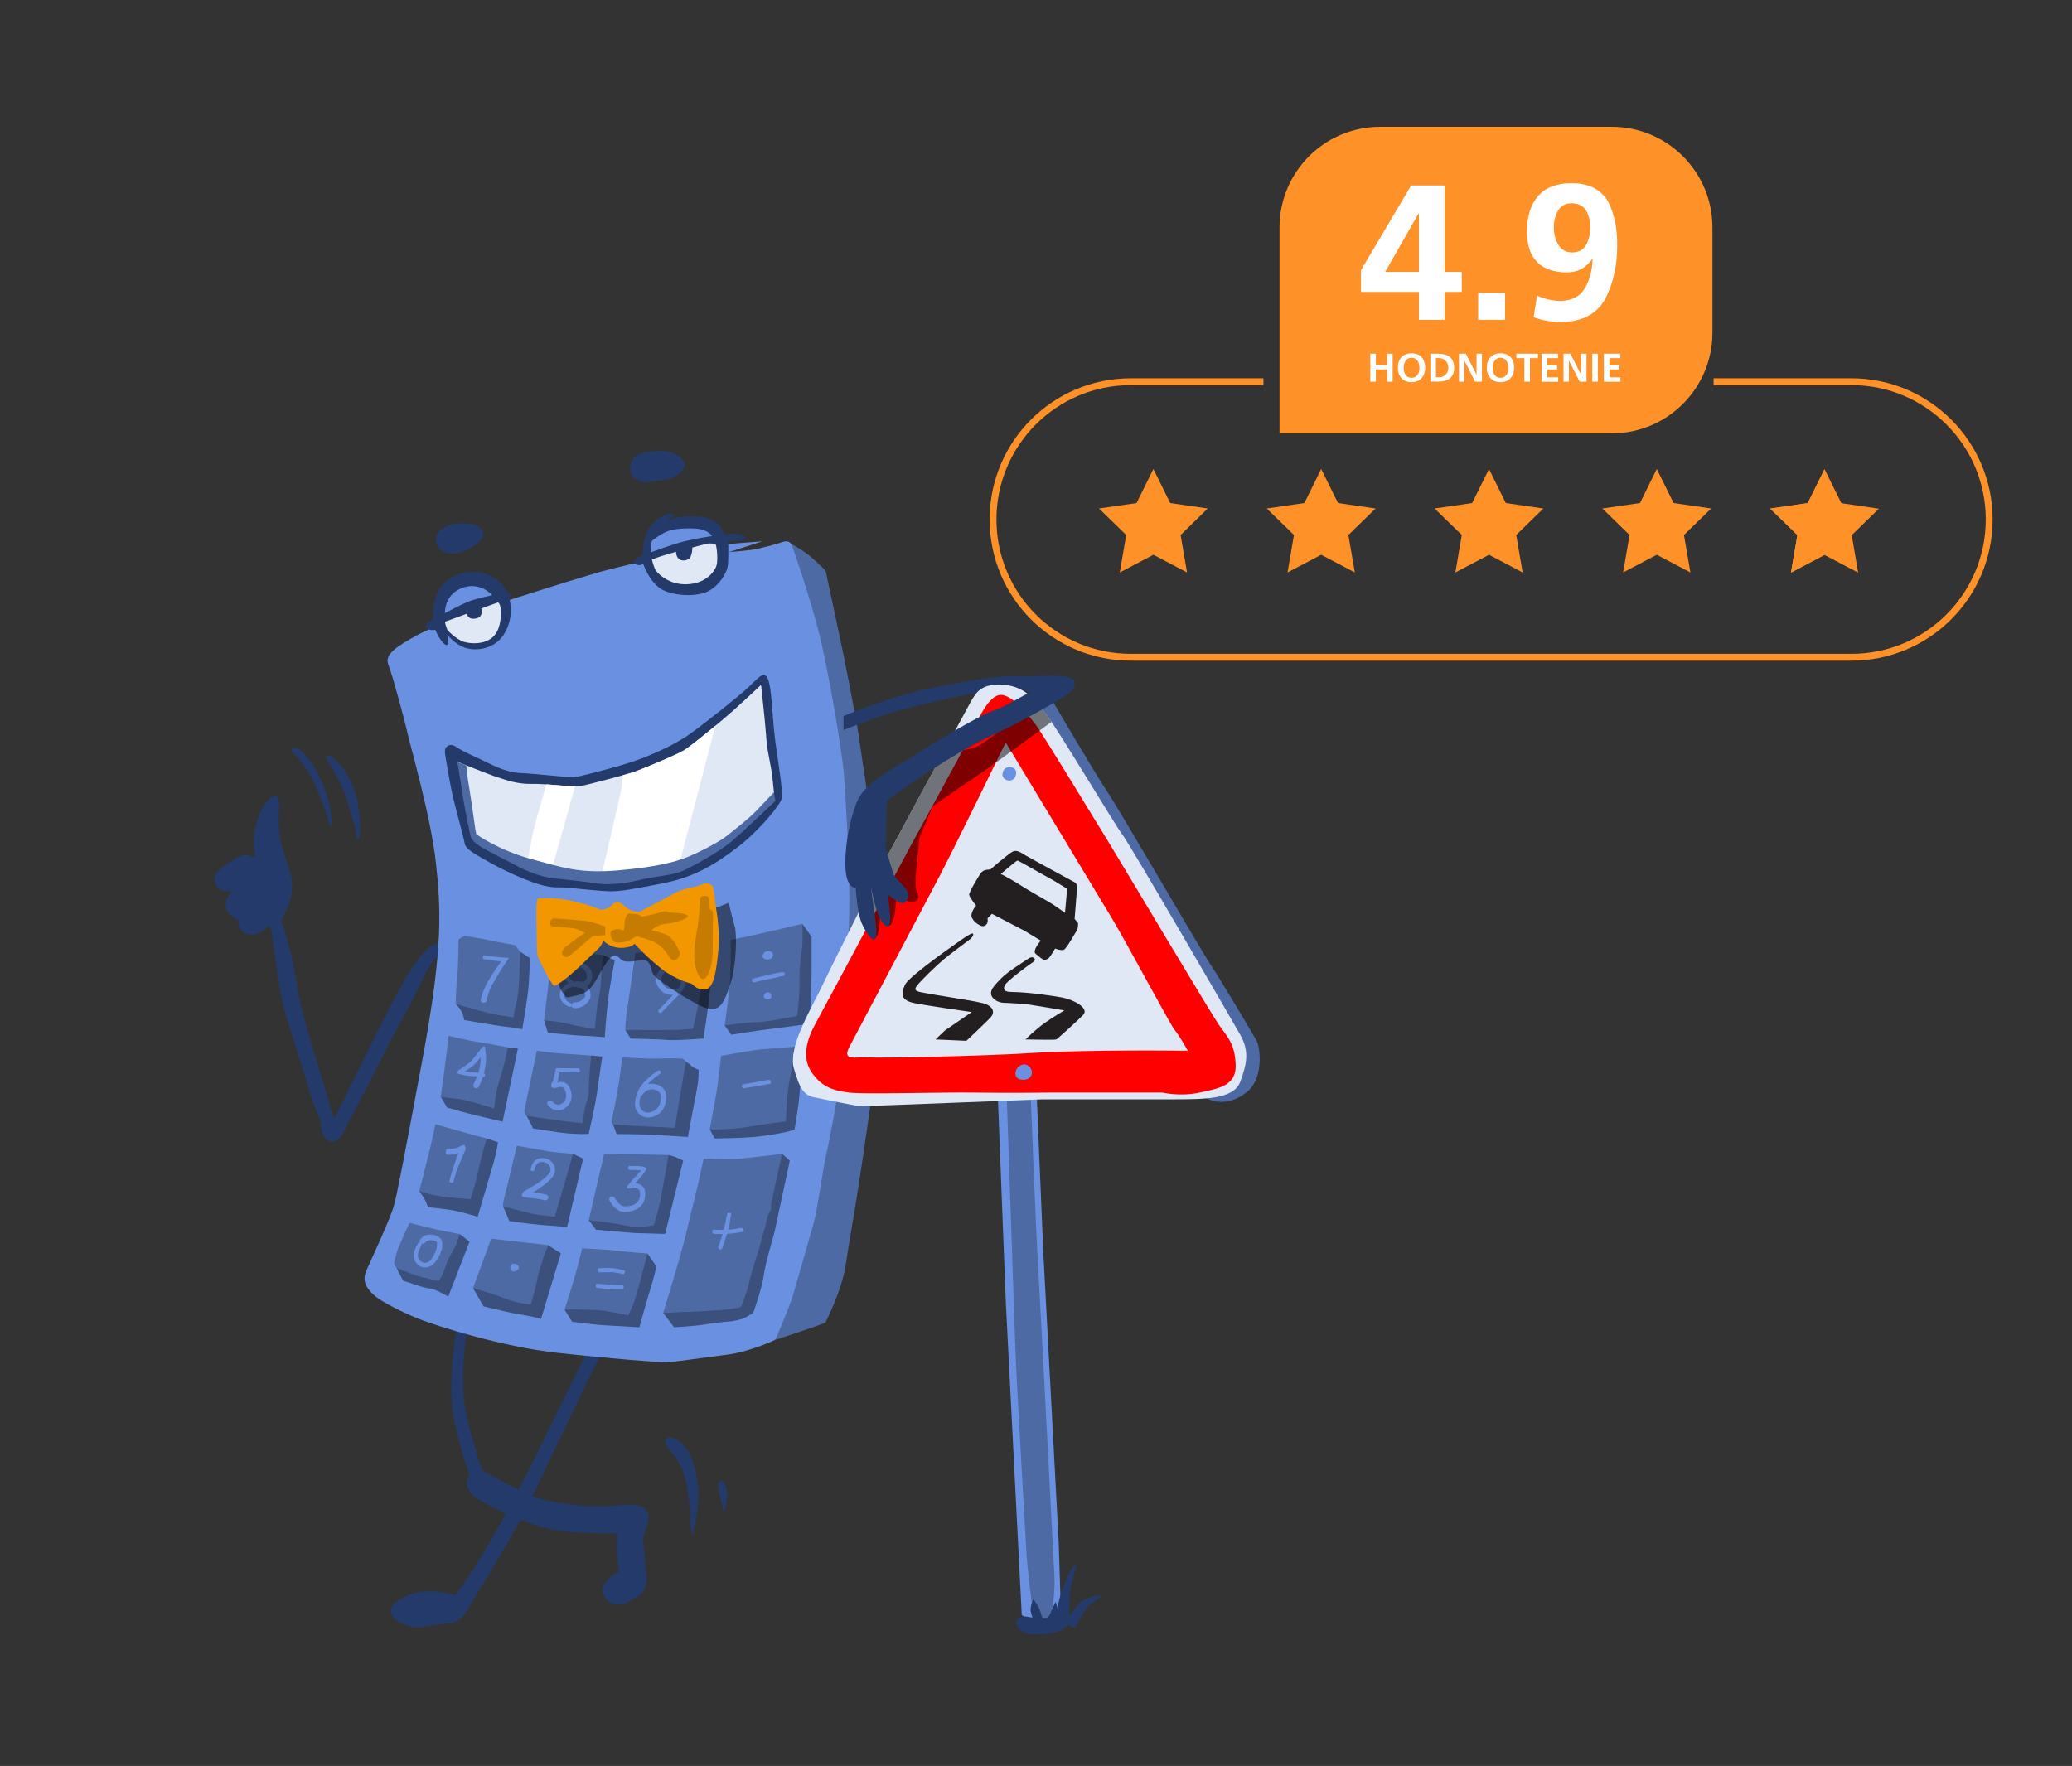 <?xml version="1.0" encoding="UTF-8"?><svg id="Layer_1" xmlns="http://www.w3.org/2000/svg" viewBox="0 0 300 255.71"><rect x="0" y="0" width="300" height="255.71" fill="#333333" stroke="none"/><defs><style>.cls-1{fill:#233a6a;}.cls-1,.cls-2,.cls-3,.cls-4,.cls-5,.cls-6,.cls-7,.cls-8,.cls-9,.cls-10,.cls-11,.cls-12,.cls-13{stroke-width:0px;}.cls-2{fill:#e0e7f5;}.cls-3{fill:#3b507d;}.cls-4{fill:#f29700;}.cls-14{fill:none;stroke:#fe9127;stroke-miterlimit:10;stroke-width:.99px;}.cls-5{opacity:.2;}.cls-5,.cls-10{fill:#231f20;}.cls-6{fill:red;}.cls-7{isolation:isolate;opacity:.5;}.cls-8{fill:#4e6aa5;}.cls-9{fill:#fff;}.cls-11{fill:#6a91e1;}.cls-12{fill:#fe9127;}.cls-13{fill:#c67c00;}</style></defs><path class="cls-1" d="m85.17,195.35s-6.41,13.07-8.34,16.98c-1.93,3.91-6.64,12.46-8.35,15-1.71,2.54-2.58,3.66-2.58,3.66,0,0-3.61-1.27-6.76,0-3.15,1.27-2.64,2.54-2.19,3.2s2.34,1.68,4.12,1.42,3.25-.56,3.86-.56,1.63,0,2.8-2.03,7.37-11.95,9.2-15.96c1.83-4.02,9.46-19.88,10.27-21.3.81-1.42-2.03-.41-2.03-.41Z"/><path class="cls-1" d="m66.16,191.85s-1.37,7.98-.56,12.81c.81,4.83,2.39,8.85,2.39,8.85,0,0-1.32,1.83.97,3.41,2.29,1.58,7.7,3.79,10.12,4.37,3.97.97,10.27.71,10.27.71,0,0-.1,2.19,0,3.3s.25,2.29.25,2.29c0,0-3.06,1.42-2.24,3.25.82,1.83,2.09,1.55,3.06,1.37.56-.1,1.52-.92,2.03-1.07s1.32-1.63,1.22-2.49-.51-5.03-.56-5.8,1.34-2.9.57-3.97-1.38-1.12-5.24-.81c-3.86.31-8.74-.56-10.68-1.17s-7.93-3.97-7.93-3.97c0,0-2.24-6.46-2.64-10.27s.15-7.93.41-10.47-1.42-.36-1.42-.36Z"/><path class="cls-1" d="m100.24,222.13c.2,0,1.08-4.5.89-6.29-.25-2.44-.69-4.75-1.98-6.41-1.06-1.35-2.29-1.47-2.64-1.12s-.2.95.71,1.98c1.32,1.5,1.96,3.18,2.27,5.21s.44,2.96.47,4.08c.03.82-.02,2.55.28,2.55Z"/><path class="cls-1" d="m104.29,214.43c.46-.1.78.53.97,1.46.19.93-.27,2.64-.37,2.86s-.27-.42-.47-1.3c-.2-.88-.37-1.68-.39-1.93s-.11-1.01.27-1.09Z"/><path class="cls-1" d="m64.08,136.64c-1.02-.2-2.64-.03-6.25,6.6-3.61,6.62-9.1,18.21-9.3,18.47s-.31.1-.92-2.19-3.97-12.44-4.58-16.62c-.61-4.18-1.73-8.09-2.08-8.95s-.31-.51-.31-.51c0,0,1.53-2.74,1.66-4.52.17-2.31-1.26-5.14-1.66-7.13-.4-1.98-.29-3.74-.22-4.9.07-1.15-.17-2.48-1.56-1.09s-2.1,4.34-2.14,5.83c-.03,1.49.51,2.61-.14,2.41s-1.15-.41-2,0-3.22,1.97-3.42,2.68.03,1.49.41,1.87c.64.64,1.97.41,1.97.41,0,0-1.29,1.53-.75,2.68.54,1.15,1.76,1.56,1.76,1.56,0,0-.24,1.7,1.29,2.03,1.53.34,2.58-.75,2.98-1.02.41-.27.34-.07.51.78s.95,7.39,1.56,10.07,3.12,10.05,3.73,12.29c.61,2.24,1.49,4.21,1.73,4.72s-.04,2.54,1.23,3.08,1.78-.68,2.16-1.22.51-1.25,1.12-2.24,4.27-8.2,5.19-10.09c.92-1.9,2.43-4.33,4.4-8.23.85-1.67,2.17-5.16,3.37-4.96s.25-1.81.25-1.81Z"/><path class="cls-1" d="m47.45,110.25c.54.89,2.24,3.53,2.87,5.92.64,2.39,1.02,3.03,1.17,4.32s.48,1.73.61.15c.13-1.58-.1-5.13-1.25-7.4-1.14-2.26-1.86-2.82-2.64-3.53s-1.26-.29-.76.53Z"/><path class="cls-1" d="m43.05,108.37c.58.21,2.21,1.7,3.56,4.88,1.35,3.18,1.32,4.75,1.4,5.59s-.25,1.07-.53-.15c-.28-1.22-1.55-4.68-2.62-6.51s-2.08-2.87-2.47-3.2-.18-.92.66-.61Z"/><path class="cls-8" d="m152.18,101.15s6.66,11.34,8.13,13.47c1.47,2.14,13.73,23.23,14.9,24.96,1.17,1.73,6.61,10.79,6.86,11.39.25.6,1.08,5.11-1.62,7.23-2.7,2.12-5.4,1.3-6.11.49s.76-6.66.76-6.66l-27.48-48.6,4.55-2.29Z"/><path class="cls-11" d="m150.02,156.67l1.03,24.52,2.24,42.23.34,10.71s-.95,1.63-2.03,1.53-3.66-1.8-3.66-1.8l-2.3-45.08-1.22-31.39,5.62-.72Z"/><path class="cls-8" d="m145.77,159.06s1.09,31.82,1.25,36.5,1.51,27.45,1.58,29.08c.07,1.63.83,8.51,1.15,9.49.32.98,2.1,1.29,2.37,0,.27-1.29.8-3.91.46-7.5,0,0-1.82-35.48-2.22-42.26-.41-6.78-1.13-25.85-1.13-25.85l-3.46.53Z"/><path class="cls-1" d="m149.48,234.24s-2.67-.79-2.24,1.02c.43,1.81,3.56,1.45,5.26,1.14s2.16-1.14,2.16-1.14c0,0,.79.62,1.02.4s1.3-2.69,2.14-3.3,1.83-1.35,1.83-1.35c0,0-1.98.1-2.9.76s-1.75,2.06-1.75,2.06h-.18s-.05-3.46.36-4.7.71-2.67.71-2.67c0,0-.71.43-1.14,1.32-.43.89-1.58,4.04-1.53,4.7s.03.79.03.79l-.41-1.32s-.51,1.04-.79,1.75c-.28.71-.92.74-1.09.56s-.33-1.17-.69-1.73-.66-.98-.66-.98c0,0-.52,1.18-.37,1.79.15.61.25.89.25.89Z"/><path class="cls-8" d="m119.52,191.49s2.37-4.62,2.92-8.27c.54-3.66,1.29-7.67,1.97-12.17.68-4.5,2.24-14.57,2.24-17.33s.41-15.52.34-19.95c-.07-4.43-.41-9.24-.54-11.82-.14-2.58-1.83-13.35-2.17-15.72-.34-2.37-2.17-11.59-2.64-13.76-.47-2.17-2.1-9.83-2.1-9.83,0,0-1.69-1.7-2.64-2.41s-2.92-1.83-2.92-1.83l-1.69,115.61s5.02-1.62,7.25-2.51Z"/><path class="cls-11" d="m54.38,187.73c1.02.84,3.9,2.31,6.32,3.27,2.42.97,11.96,4.02,20.07,4.9,8.11.88,14.5,1.36,15.61,1.36s5.4-.68,8.81-1.09,7.07-2.17,7.07-2.17c0,0,2.02-4.61,2.67-6.85s2.35-8.15,2.89-10.08c.54-1.92,1.36-8.06,1.83-10.01.47-1.95,1.56-7.99,1.76-9.51.2-1.52.88-6.54,1.08-9.93.2-3.39.35-11.18.46-15.32.15-5.56-.46-16-.73-19.79-.27-3.8-2.37-15.86-3.66-20.94-1.29-5.08-3.81-12.49-3.97-12.74s-.51-.61-1.22-.36-3.41,1.02-4.68,1.17-3.15.31-3.15.31l4.83-1.56s-5.34.39-6.15.54-13.37,2.69-18,4.07c-4.63,1.37-12.4,3.86-12.4,3.86,0,0-9.96,3.25-13.17,4.98-3.2,1.73-5.03,2.9-4.42,4.42s2.49,8.54,2.8,10.01,3.36,12.05,4.07,18.56c.71,6.51,1.12,12.15-1.88,28.27-3,16.12-3.68,19.52-4.15,21.35-.47,1.83-3.17,7.6-3.68,8.76-.51,1.16-1.44,2.53.98,4.51Z"/><path class="cls-3" d="m78.33,191l2.88-9.52-1.88-1.19-10.84,6.24,1.53,2.64s3.13.76,4.19.97,3.24.51,4.13.86Z"/><path class="cls-3" d="m92.58,192.2s1.14-4.17,1.61-5.63.85-3.17.85-3.17l-1.29-1.9-12,8.17,1.09,1.73s3.53.46,4.83.51,4.13.25,4.91.29Z"/><path class="cls-3" d="m96.31,178.66l2.61-10.62s-.58-.27-1.05-.47-1.07-.32-1.07-.32l-11.56,9.44s.39.53.63.81.39.56.39.56c0,0,4.29.41,5.82.49l4.23.12Z"/><path class="cls-3" d="m82.11,177.67l2.32-9.89-1.46-.71-10.12,7.63.9,2.12s3.15.44,4.71.56,3.64.29,3.64.29Z"/><path class="cls-3" d="m69.16,176.19s1.97-6.61,2.34-7.96c.37-1.35.61-2.82.61-2.82l-1.64-.56-9.76,7.66s.58.76.78,1.15.49,1.15.49,1.15c0,0,2.82.27,3.97.53s1.72.41,2.06.51,1.16.34,1.16.34Z"/><path class="cls-3" d="m72.77,162.41l2.22-10.61-1.54-.16-9.63,7.2.92,1.54s2.98.85,4.03,1.09,4,.95,4,.95Z"/><path class="cls-3" d="m85.24,164.19s.98-4.29,1.25-6.3c.27-2.02.71-4.9.71-4.9l-1.59-.15-9.37,8.73s.46.81.66,1.24.24.58.24.58c0,0,2.42.39,3.81.59s3.32.27,4.29.22Z"/><path class="cls-3" d="m99.59,164.63s1.14-5.97,1.37-7.24c.24-1.28.19-2.5.19-2.5,0,0-.64-.17-1.08-.58s-.76-.59-.76-.59l-10.56,9.08s.24.68.36.95.15.46.15.46c0,0,3.37.02,4.93.1s5.41.32,5.41.32Z"/><path class="cls-3" d="m115.04,163.56s.56-3.18.69-4.8c.13-1.63.31-3.61.46-4.32s.45-1.53.45-1.53l-1.69-1.34-12.18,11.96.69,1.32s3.74-.03,5.77-.22c2.03-.19,5.11-.72,5.82-1.08Z"/><path class="cls-3" d="m117.23,148.25s.28-5.57.28-7.45v-5.16l-1.35-1.88-11.24,14.72.97,1.35s4.04-.64,5.33-.79,6.01-.79,6.01-.79Z"/><path class="cls-3" d="m101.85,150.39s.79-4.96.92-6.74c.13-1.78.48-6.18.48-6.18l-1.02-.84-11.69,12.51.76,1.25s4.4.1,5.44.2,4.7-.18,5.11-.2Z"/><path class="cls-3" d="m87.56,150.21s.25-3.56.51-5.62c.25-2.06.94-5.52.94-5.52l-1.65-.76-8.59,9.43.56,1.8s4.04.42,5.11.44,3.13.22,3.13.22Z"/><path class="cls-3" d="m75.62,149.02s.84-4.8.94-6.58.2-3.69.2-3.69l-1.45-.94-9.33,7.52s.58.61.89,1.25c.31.64.33,1.12.33,1.12,0,0,4.83.86,6.02.97s2.39.36,2.39.36Z"/><path class="cls-3" d="m64.91,187.73s1.8-4.68,2.16-5.59.92-2.34.92-2.34l-1.4-1.09-9.17,4.87s.5,1.08.7,1.43.31.48.31.48c0,0,.86.23,1.25.38s1.83.64,2.47.69,1.35.46,1.58.56,1.19.61,1.19.61Z"/><path class="cls-3" d="m109.05,190.12s1.24-3.38,1.54-5.47,1.35-5.34,1.6-6.46,1.27-6.05,1.55-7.24.61-2.9.61-2.9l-1.12-.98-17.2,23.05,1.57,2.08s3.03-.18,4.45-.41,3.15-.43,3.56-.43,1.78-.31,2.21-.53,1.23-.71,1.23-.71Z"/><path class="cls-1" d="m122.13,103.69s5.95-2.54,11.13-3.71c5.19-1.17,11.08-2.19,14.29-2.08,3.2.1,7.78-.51,8.03.86s-1.07,1.73-2.59,2.01-4.73-.79-4.73-.79c0,0-5.19,0-7.78.51s-7.98,1.67-11.48,2.74c-3.16.97-6.87,2.49-6.87,2.49v-2.03h0Z"/><path class="cls-1" d="m69.46,109.9c1.43.65,3.56,1.93,5.85,2.03s6.91.66,7.75.61,4.64-1.09,7.04-1.78c3.71-1.07,7.49-2.9,9.49-4.27,2-1.37,7.54-5.8,8.76-6.97s2-2.04,2.44-1.74.66,1.13.86,2.96.31,4.37.61,6.66,1.12,7.16.97,8.1-3.28,4.76-6.34,7.1c-3.06,2.34-6.06,4.34-10.89,5.3s-6.24,1.16-7.62,1.16-5.75-.51-6.97-.56-2.03.2-5.64-1.27c-3.61-1.47-6.35-3.2-6.96-3.56s-1.47-.97-1.53-1.53-1.07-4.17-1.58-6.25-1.12-5.8-1.27-6.81.71-1.53,1.55-.97,1.47.86,3.48,1.78Z"/><path class="cls-2" d="m66.21,110.3s4.52,1.83,5.8,2.24,2.85,1.02,5.03.97,5.85.51,7.02.31,6.41-1.63,7.42-1.93,6.51-2.59,7.57-3.25,5.59-4.37,7.17-5.8c1.58-1.42,3.97-3.66,3.97-3.66,0,0,.56,4.98.71,7.02.15,2.03.1,1.53.51,3.81.32,1.78.31,1.32.67,4.93,0,0-5.5,7.66-16.93,11.13-8.4,2.55-18.61-1.17-20.79-1.88s-5.69-3-5.69-3l-1.37-8.13-1.07-2.75Z"/><path class="cls-1" d="m73.96,85.98c-.09-.03-.25-.04-.43-.03-.81-2.03-3.64-3.99-7.17-2.77-3.53,1.22-3.65,4.58-3.71,6.18,0,.11.01.22.02.33-.43.23-1.17.69-1.01,1.05.19.4.81.6,1.37.46.43,1.08,1.12,2.03,1.52,2.18.64.23.25-1.42.25-1.42,0,0,1.12,1.4,2.62,1.86s3.86.2,5.24-1.55c1.26-1.61,1.61-3.87,1.03-5.8.31-.18.42-.42.26-.47Z"/><path class="cls-11" d="m71.27,86.18s-1.75-2.03-4.37-1.04c-2.62.99-2.48,3.64-2.48,3.64,0,0,2.39-1.27,3.43-1.68s3.12-.84,3.43-.92Z"/><path class="cls-2" d="m72.51,88.41c-.05-1.08-.41-1.18-.41-1.18l-2.42.88c.16.48.17,1.31-.88,1.46-.85.12-1.12-.32-1.21-.7l-3.18,1.16s.16.76.4,1.25c0,0,1.27,1.32,2.34,1.65s2.9.38,4.09-.58c1.19-.97,1.32-2.84,1.27-3.93Z"/><path class="cls-1" d="m69.13,78.71c-1.06.65-1.93,1.47-3.97,1.42s-2.62-2.41-1.37-3.41c1.25-.99,2.87-1.02,4.22-.89s1.91.89,1.98,1.4-.65,1.34-.86,1.47Z"/><path class="cls-1" d="m93.84,65.41c1.12-.08,2.11-.23,3.03,0s2.24.94,2.24,1.88-1.32,1.96-2.63,2.14-2.38.31-2.89.41-2.19-.36-2.34-1.7c-.15-1.35.76-2.58,2.59-2.72Z"/><path class="cls-1" d="m93.02,80.36s.02-2.41.92-3.8,2.05-1.86,2.49-2.05c.44-.19,1.14-.05,1.32,0s-.39.25-.71.46-.51.41-.51.41c0,0,1.12-.41,2.03-.56s2.31-.07,3.07.02,1.68.46,2.32,1.02.9,1.54.9,1.54c0,0,1.63-.19,2.3,0,.68.19,1.14.79.53.8s-2.25.2-2.25.2c0,0,.07,2-.02,3.26-.08,1.25-1.22,3.07-2.83,3.93s-4.96.73-6.66-.19c-1.9-1.02-2.78-3.73-2.78-3.73,0,0-.97.47-1.22-.19s1.1-1.12,1.1-1.12Z"/><path class="cls-11" d="m94.22,79.99s3.05-1.16,4.83-1.6c1.78-.44,3.85-.73,4-.76s-.61-1.03-2.53-1.1-3.12.12-3.91.42-1.97,1.14-2.15,1.3c-.19.16-.29,1.38-.24,1.74Z"/><path class="cls-2" d="m100.24,79.29s1.31-.36,2-.53,1.17.02,1.32,0,.39,1.69.25,2.8-1.34,2.32-2.73,2.76c-1.39.44-2.86.36-4.03-.15s-2-1.3-2.24-1.83c-.24-.53-.42-1.33-.42-1.33,0,0,1.18-.45,2.15-.72s1.34-.4,1.34-.4c0,0-.03.71.46,1.08.49.37,1.34.15,1.58-.24s.36-1.14.31-1.44Z"/><path class="cls-2" d="m150.97,159.18s14.98.02,19.11,0,8.54.05,9.49-2.53,1.36-4.42,0-6.82c-1.36-2.4-16-27.61-17.01-28.9-1.02-1.29-9.55-15.61-11.13-17.56-1.21-1.49-2.7-3.93-6.02-4.2-3.32-.27-4.07,1.04-4.95,2.62-.88,1.58-12.41,22.94-12.41,22.94,0,0-7.46,14.71-8.88,17.76-1.42,3.05-5.12,9.03-4.25,12.13s1.53,4,2.96,4.27,6.1,1.29,6.78,1.29,26.3-1,26.3-1Z"/><path class="cls-6" d="m151.79,158.21h16.54s2.51.61,5.36,0c2.85-.61,5.35-1.02,5.22-4.07-.14-3.05-1.15-3.93-2.37-5.66s-14.23-23.62-16.2-26.81c-1.97-3.19-9.57-15.73-10.44-16.81-.87-1.08-3.46-4.61-5.29-4.2s-3.48,4.57-4.34,6.3c-.86,1.74-8.6,15.86-8.6,15.86,0,0-12.15,22.78-13.5,25.22s-2.14,5.02-.66,7.22c1.47,2.2,3.26,2.68,5.48,2.95,2.23.27,13.07-.07,18.16,0s10.64,0,10.64,0Z"/><path class="cls-2" d="m145.62,107.51s13.35,22.1,15.39,25.49,8.54,15.58,9.08,16.16c.54.58,1.9,2.99,1.9,2.99,0,0-14.1-.2-22.64.33-7.31.46-21.76.75-23.59.63-1.83-.12-3.91.63-2.77-1.54,1.14-2.17,10.9-20.64,13-24.62,2.1-3.98,9.62-19.44,9.62-19.44Z"/><path class="cls-10" d="m139.55,135.84s-7.9,5.42-8.51,6.74-.64,2.28,1.39,2.68,8.27,1.29,8.27,1.29l-3.86,2.64-1.39,1.32,4.47.2s3.08-2.88,3.59-3.49.37-1.56-1.25-1.97-6.78-1.15-7.93-1.39-2.2-.24-1.63-1.05c.58-.81,3.13-3.22,3.98-3.93s3.27-2.48,3.77-2.88c.66-.54.59-1.08-.02-.71s-.88.54-.88.54Z"/><path class="cls-10" d="m149.11,138.69c.48-.27,1.07.21.48.61-.78.52-3.83,2.78-4.1,3.36s-.2.97,1.02.98c2.42.03,5.69.51,7.32.81s3.97,1.56,2.98,2.54c-.98.98-3.69,3.42-3.86,3.52s-4.47,0-4.47,0c0,0,1.43-1.42,2.72-2.34s2.91-1.86,2.91-1.86c0,0-4.13-.71-5.12-.85s-3.29-.24-3.86-.27-2.51-.81-1.19-2.41c1.03-1.24,1.8-1.85,2.86-2.58,1.06-.73,2.32-1.53,2.32-1.53Z"/><path class="cls-10" d="m141.25,131.2s-.84,1.09-.53,1.68.66.86,1.22,1.14.97-.15,1.04-.46,0-.58,0-.58l.64-.66,4.68,2.44,2.39,1.44s-1.27,1.46-.76,1.89.89.76,1.14.86.66-.05.89-.34.81-1.26.81-1.26c0,0,.84.33,1.25.18s1.68-2.52,1.88-2.77.2-1.09.2-1.09l-.51-.61s.38-4.6.36-4.83-.33-.46-.33-.46c0,0-6.65-3.61-7.24-3.97s-1.2-.84-1.86-.43-2.92,2.31-3.04,2.47-.88-.05-1.33.43-1.86,2.97-1.83,3.29,1.04,1.64,1.04,1.64"/><path class="cls-2" d="m144.88,126.57s2.27-1.96,2.44-1.96,3.71,2.08,4.37,2.41,2.82,1.68,2.82,1.68l-.31,3.48s-1.65-1.19-2.34-1.58-3.68-2.11-4.06-2.39-2.75-1.65-2.93-1.65Z"/><path class="cls-11" d="m147.13,154.96c.21-.56,1.09-1.19,1.81-.58s.58,1.59-.24,1.88c-.81.29-2.05-.07-1.58-1.3Z"/><path class="cls-11" d="m145.57,111.24c-.42.32-.7,1.19-.02,1.61.68.42,1.31,0,1.45-.36.09-.23.32-.91-.2-1.25-.45-.29-1.08-.12-1.24,0Z"/><path class="cls-9" d="m82.28,117.37l.99-3.52c-1.05,0-2.67-.18-4.16-.28-.6,2.04-2.01,6.87-2.16,8.08-.2,1.56-.65,3.16-.65,3.16h0l3.61,1s0,0,.01,0l2.37-8.45Z"/><path class="cls-9" d="m98.42,124.88l5.16-19.79c-1.81,1.5-3.85,3.12-4.52,3.54-1.07.66-6.56,2.95-7.57,3.25-.24.07-.72.21-1.32.37-.04.69-.12,1.59-.26,2.27-.25,1.27-2.86,12.38-2.86,12.38l11.3-1.99s.05-.02.07-.03Z"/><path class="cls-8" d="m68.48,186.53s2.73.73,4.63,1.49,3.74.88,3.74.88c0,0,.7-2.36.9-3.46.2-1.1.58-2.2.75-2.78s.37-1.22.58-1.61.25-.76.25-.76c0,0-4.68-.53-5.42-.61s-2.8-.32-2.8-.32l-2.63,7.17Z"/><path class="cls-8" d="m84.29,180.76s3.68.17,5.25.37,4.2.37,4.2.37c0,0-1.32,5.1-1.75,6.47-.42,1.37-1.03,2.49-1.03,2.49,0,0-3.17-.69-4.29-.75s-2.83-.08-3.39-.1-1.54.05-1.54.05c0,0,1.1-3.46,1.58-5.15.48-1.69.97-3.76.97-3.76Z"/><path class="cls-8" d="m87.46,167.07l9.34.17s-.92,5.27-1.15,6.49c-.24,1.22-1,3.69-1,3.69,0,0-2.03.41-3.3.17s-3.88-.68-4.56-.73-1.54-.19-1.54-.19l2.22-9.61Z"/><path class="cls-8" d="m74.84,165.9s3.48.63,4.48.8c1,.17,3.64.37,3.64.37,0,0-1.32,4.71-1.63,5.68s-1,3.44-1,3.44c0,0-2.34-.25-3.14-.42s-4.35-1.07-4.35-1.07c0,0-.1-.22.2-1.36.31-1.14,1.79-7.44,1.79-7.44Z"/><path class="cls-8" d="m70.46,164.85s-.37,1.14-.81,2.97c-.44,1.83-.76,3.27-.97,4.03s-.58,1.81-.58,1.81c0,0-3.32-.27-4.59-.48s-2.81-.68-2.81-.68c0,0,1.15-4.49,1.54-6.1.39-1.61.81-3.61.81-3.61,0,0,4.37,1.27,5.3,1.51s2.1.54,2.1.54Z"/><path class="cls-8" d="m73.51,151.65s-.14.78-.29,1.51c-.15.73-.86,3.19-1.12,4s-.56,3.37-.56,3.37c0,0-3.47-1.17-4.95-1.37s-2.78-.32-2.78-.32c0,0,.91-6.52.98-7.51.07-.98.15-1.34.15-1.34,0,0,3.24.76,4.76.99s3.8.67,3.8.67Z"/><path class="cls-8" d="m77.73,152.14s-1.75,8.29-1.8,8.68c-.05.39.31.75.31.75,0,0,2.66.37,3.97.58s4.13.49,4.13.49c0,0,.25-1.88.37-2.36.12-.47.54-1.49.53-2.08-.02-.59.15-3.08.17-3.52.02-.44.2-1.83.2-1.83,0,0-2.66-.19-4.39-.31-1.73-.12-3.49-.39-3.49-.39Z"/><path class="cls-8" d="m90.09,153.11s4.22.24,5.49.17,3.24.01,3.24.01c0,0,.49.31.49.43s-.58,3.25-.7,4.12-.53,3.19-.66,3.95-.27,1.53-.27,1.53c0,0-3.59-.2-4.95-.25s-3.98-.25-3.98-.25c0,0-.29-.34-.19-.63s.81-3.78,1.05-5.42c.24-1.64.47-3.64.47-3.64Z"/><path class="cls-8" d="m102.76,163.53s.81-4.27,1.07-5.96c.25-1.69.58-4.68.58-4.68,0,0,4.61-.85,5.88-.95s4.65-.37,4.65-.37c0,0-.36,3.93-.51,4.34s-.38,2.12-.46,3.27c-.08,1.15-.2,3.19-.2,3.19,0,0-4.02.53-5.41.79s-4.55.48-5.59.38Z"/><path class="cls-8" d="m105.79,136.1s.08,4.65-.15,6.76c-.23,2.11-.71,5.62-.71,5.62,0,0,3.11-.43,4.77-.48s3.82-.58,4.68-.69,1.07-.28,1.07-.28c0,0,.36-3.13.31-5.19s.33-3.99.41-4.98,0-3.1,0-3.1c0,0-5.74,1.42-10.37,2.34Z"/><path class="cls-8" d="m91.99,138.01s-.92,6.53-1.19,8.16c-.28,1.63-.25,2.97-.25,2.97,0,0,6,.03,7.12,0s2.67-.18,2.67-.18c0,0,1.12-4.8,1.19-6.28.08-1.47.71-6.05.71-6.05,0,0-10.02,1.37-10.24,1.37Z"/><path class="cls-8" d="m78.77,147.74s2.44.2,3.51.51,3.84.76,3.84.76c0,0,.23-2.59.38-3.41s.46-2.26.51-3.56.13-2.06.2-2.67.15-1.07.15-1.07l-7.4-.86s-.33,3.28-.58,5.26-.61,5.03-.61,5.03Z"/><path class="cls-8" d="m66.41,136.03s.64-.48.92-.48,2.75.41,3.84.66,3.28.61,3.36.64.79.97.79.97c0,0-.11,4.47-.32,6.13s-.39,1.68-.49,2.41-.18.97-.18.97c0,0-2.57-.38-3.58-.64s-2.95-.79-3.74-1.02-1.02-.33-1.02-.33v-.51s.08-2.52.23-3.69.13-4.88.2-5.11Z"/><path class="cls-8" d="m59.32,177.08s3.15.81,4.3,1.04,2.97.58,2.97.58c0,0-.53,1.45-.65,1.75s-1,1.68-1.21,2.34-.69,1.86-.84,2.14-.41.56-.41.56c0,0-2.69-.58-3.64-.94s-2.16-.86-2.31-.89-.53-.66-.46-.84.38-1.65.58-2.06,1.02-2.41,1.65-3.69Z"/><path class="cls-8" d="m101.9,167.75s3.3.2,5.44,0,5.9-.68,5.9-.68c0,0-.9,4.05-1.1,4.97s-.54,2.34-.51,2.68l.03.34s-.51.78-.68,1.73c-.17.95-.44,1.55-.58,2.16-.14.61-.5,1.87-.71,2.56-.21.69-1.15,3.58-1.26,4.32-.1.75-1,3.17-1.14,3.37s-1.93.41-2.58.48-5.1.27-5.52.29c-.42.02-3.17.15-3.17.15,0,0,2.46-7.96,3.19-11,.73-3.03,1.95-7.91,2.17-9.03.22-1.12.51-2.34.51-2.34Z"/><path class="cls-8" d="m67.74,112.86c.2,1.02.95,6.2,1.02,6.78.07.58.2,1.02.2,1.12s3.39,2.41,7.96,3.63,6.91,2.14,12.68,1.63,8.13-1.25,9.62-1.8c1.49-.54,4.78-2.2,5.97-3.15,1.19-.95,3.22-2.51,4.41-3.76,1.19-1.26,2.44-2.58,2.44-2.58l.24,1.22s-4.14,3.97-6.17,5.73c-2.03,1.76-6.68,4.3-7.9,4.68s-3.76.61-5.86,1.12-4.44.69-6.07.43-4.81-.6-6.3-.74-4.07-1.19-4.91-1.66c-.85-.47-4.64-2.37-5.49-2.91s-1.36-1.08-1.46-1.56c-.1-.47-.81-3.83-.98-4.98-.17-1.15-.92-5.74-.92-5.74l1.29.52.23,2.04Z"/><path class="cls-7" d="m151.43,103.37c-.35-.43-.73-.95-1.16-1.46l-4.42,3.09s-3.66,2.85-4.47,3.15-2.01.51-2.01.51c0,0-.35.26-3.57,1.74-3.53,6.52-7.74,14.33-7.74,14.33,0,0-1.18,2.33-2.69,5.33.12,2.87.42,6.19,1.14,5.95,1.25-.41.85-5.65.85-5.65,0,0,.27,3.93,1.31,3.71,1.04-.22,1.06-3.95,1.06-3.95l.96-.07s.64.68,1.72.48c1.08-.2.2-1.73.2-1.73,0,0-.1-1.71,0-2.37s.51-5.08.51-5.08l1.89-4.6s4.87-3.33,7.67-5.26c1.71-1.18,6.28-4.54,9.56-6.97-.34-.51-.62-.9-.8-1.13Z"/><path class="cls-1" d="m150.85,99.78s-.97.15-2.08.66-2.85,1.73-5.03,2.49-9.35,5.13-12.05,6.86-6.56,3.56-7.68,6.46-1.78,6.86-1.58,9.66,1.47,2.64,1.47,2.64c0,0,.19,3.46.83,5.05s2.79,4.89,1.97-.81c-.59-4.07-.58-4.37-.58-4.37,0,0,.54,3.02,1.22,4.44.68,1.42,1.76,2.1,1.53-.41-.24-2.51-.27-2.88-.27-2.88,0,0,1.05.92,1.83,1.15.78.24,1.39-.88.92-1.7s-1.73-1.86-1.93-2.34-1.19-3.76-1.19-4.17.17-5.83.17-6.17v-.34s4.2-3.32,10.61-7.08c3.31-1.94,6.2-3.12,8.37-4.27,2.17-1.15,7.72-4.15,7.97-4.82s-4.5-.06-4.5-.06Z"/><path class="cls-11" d="m61.06,180.28s-.27.4-.42.84c-.17.44-.14.87-.11.93,0,.04.05.18.17.34.08.08.16.17.25.26.11.05.2.16.33.17.48.18.94-.23.97-.25.04-.02.12-.1.26-.31.15-.21.31-.49.45-.79.15-.3.23-.62.29-.87.04-.26.03-.46.03-.55,0-.1-.01-.2-.18-.31-.16-.11-.46-.17-.75-.16-.28,0-.57.09-.59.15-.15.15-.26.26-.28.28-.15.14-.36.13-.56-.01-.19-.13-.23-.4-.04-.57,0-.02.12-.14.31-.32.03-.03.12-.11.23-.17.09-.04.19-.08.28-.1.18-.04.36-.07.55-.07.36,0,.74.06,1.03.2.3.13.49.35.53.42.04.04.21.32.22.64.01.28,0,.64-.1.96-.17.66-.52,1.2-.57,1.28-.09.13-.22.33-.43.58-.22.28-.57.52-.99.63-.21.06-.43.05-.64.04-.2-.06-.41-.11-.56-.23-.17-.1-.29-.21-.38-.32-.09-.11-.19-.19-.23-.3-.33-.46-.26-1.26-.04-1.76.2-.53.47-.89.48-.92.06-.09.22-.09.34,0s.18.22.13.3Z"/><path class="cls-11" d="m74.01,183.2c-.28.39-.1.99.43.89s.79-.41.66-.71-.79-.61-1.09-.18Z"/><path class="cls-11" d="m90.37,183.96s-.53-.15-.72-.17c-.09-.02-.38-.07-.66-.13-.28-.06-.54-.03-.6-.04-.11.01-.67-.04-.93-.01-.34.04-.67.02-.73.02-.11,0-.18.14-.17.3,0,.16.1.29.2.29.01.02.29.02.57,0,.28,0,.58,0,.64,0,.37,0,.65-.07,1.21.06.74.12.97.19,1.01.22.09.03.21-.07.27-.23.06-.15.02-.3-.09-.33Z"/><path class="cls-11" d="m90.1,186.06s-.53.03-.71.02c-.18,0-1.1-.05-1.23-.06-.12,0-.67-.09-.94-.08-.35.01-.68-.07-.74-.07-.11,0-.2.11-.22.28-.01.16.06.3.17.31.02.04,1.13.13,1.25.14.4,0,.65.05,1.3.06.84.03,1.09-.02,1.14,0,.11,0,.19-.14.18-.3-.01-.16-.1-.29-.21-.29Z"/><path class="cls-11" d="m91.15,168.83s.67-.02,1.34.02l.33.03c.14.02.27.04.38.07.22.07.37.16.4.34-.2.3-.35.53-.4.61-.05.1-.2.27-.41.51-.19.24-.51.58-.73.8-.06.07-.12.13-.13.16.07-.02.12-.03.14-.03.04,0,.04,0,.05,0,.01,0,.05,0,.11.02.13.03.32.07.52.19.21.11.41.34.53.59.11.26.16.55.14.81,0,.53-.16,1.09-.46,1.48-.29.39-.63.59-.78.66-.21.1-.57.25-1.01.32-.22.04-.45.06-.69.06-.12,0-.24,0-.37-.01-.12-.01-.32-.07-.44-.13-.94-.53-1.33-1.32-1.38-1.41-.17-.3-.05-.61.17-.66.24-.06.44.04.57.26.02,0,.11.16.26.38.16.2.41.49.67.65.15.14.57.13.86.12.29-.02.5-.07.55-.08.1-.01.81-.22,1.1-.8.15-.27.22-.62.21-.88.01-.27-.05-.41-.06-.45-.02-.08-.08-.18-.2-.28-.06-.05-.15-.09-.26-.12l-.09-.02c-.07,0-.14,0-.21-.01-.12-.02-.35.03-.55.06-.11,0-.24.02-.33.02-.05-.02-.15-.03-.16-.06-.06-.08-.03-.07-.06-.16-.03-.02.06-.11.12-.18l.18-.23c.12-.15.24-.3.36-.45.26-.34.41-.45.58-.62.15-.16.28-.31.38-.41.12-.13.26-.29.42-.45.09-.07-.06-.09-.1-.09-.08-.01-.08-.01-.29-.03-.67-.04-1.22-.03-1.25-.03-.13,0-.23-.12-.24-.28s.1-.28.23-.28Z"/><path class="cls-11" d="m76.86,169.33s.02-.18.09-.42c.07-.24.21-.55.47-.82.13-.13.31-.23.46-.3.17-.04.34-.09.48-.1.28.01.49.01.55.04.07.02.34.05.66.26.31.2.65.59.75,1.07.06.24.05.49,0,.72-.07.26-.19.43-.28.57-.2.27-.37.44-.4.47-.07.07-.62.63-1.31,1.1-.35.24-.69.45-.98.63-.05.03-.1.07-.15.09-.01,0-.02.01-.04.02-.01,0-.01,0-.02,0-.03,0-.13.05-.04.04.03,0,.05,0,.08,0h.1c.05,0,.02,0,.15.01.8.06,1.56.25,1.64.27.3.11.41.36.29.57-.11.2-.34.32-.55.23-.03.02-.66-.17-1.38-.25-.11-.02-.52-.05-.81-.08-.31-.02-.57-.09-.81-.12-.16-.01-.13-.06-.17-.09-.03-.03-.06-.06-.07-.08-.02-.03-.04-.07-.04-.12,0-.03.07-.14.23-.45.35-.21,1.04-.63,1.67-1,.44-.26.8-.52.87-.57.24-.18.93-.65,1.3-1.24.16-.23.14-.61.01-.85-.13-.25-.31-.44-.46-.5-.33-.2-1.08-.3-1.38.09-.18.16-.26.41-.32.58-.05.17-.07.29-.07.31-.02.1-.15.17-.3.17-.15,0-.27-.12-.25-.25Z"/><path class="cls-11" d="m65.63,171.2s.08-.33.17-.66c.09-.33.2-.66.22-.73.03-.13.68-1.7.71-1.8,0-.03.06-.15.13-.31.1-.23.23-.52.36-.82l.13-.31c.05-.11.1-.22.06-.26-.02-.13-.05-.22-.07-.29l-.02-.05v-.03s-.01-.02-.01-.02h0s0-.01,0-.01h0s.05-.05.04-.04h0s-.04-.04-.06-.05c-.03-.01-.06,0-.1,0-.04,0-.1.02-.21.02-.03,0-.05,0-.08,0l-.13.07c-.09.05-.19.11-.28.15-.1.04-.19.09-.3.14l-.1.04h-.05s-.08.02-.08.02l-.31.06c-.42.05-.83.05-.87.05-.15,0-.24.19-.25.43,0,.23.11.42.28.41.02.03.46,0,.91-.07.12-.03.24-.06.35-.09.09-.02.28-.07.2-.06.02-.01.03-.03.03-.03,0,0,.02-.01.04-.03,0,0,.02-.02.03-.02,0,0,0,.02,0,.03-.03.08-.06.16-.06.17-.13.37-.64,1.77-.77,2.23-.2.56-.47,1.69-.48,1.72-.01.07.1.15.25.18.15.03.28,0,.3-.06Z"/><path class="cls-11" d="m69.98,155.92s-.62-.03-1.23-.07c-.31-.02-.62-.05-.88-.07-.29-.03-.52-.08-.59-.09-.07-.01-.36-.07-.72-.17-.09-.02-.18-.05-.28-.08-.13.01-.11-.17-.07-.2.03-.06.07-.13.11-.2,0-.02.02-.03.03-.05l.11-.07.21-.14c.69-.44.87-.59,1.14-.78.21-.19.36-.32.4-.34.04-.02.17-.2.37-.44.1-.12.21-.26.33-.41.11-.14.22-.28.33-.43.11-.13.22-.27.33-.4l.34-.4s.15-.12.25-.04.13.63.16.96c.02.16.04.31.05.45,0,.14,0,.27,0,.38,0,.14-.01.25-.02.33,0,.2-.07.52-.11.9-.07.38-.15.81-.27,1.21-.15.39-.25.79-.39,1.06-.14.27-.23.46-.25.5-.14.26-.39.33-.58.2-.2-.13-.27-.38-.15-.61-.01-.04.34-.63.57-1.31.24-.67.36-1.39.37-1.51.04-.03.08-1.08.06-.92,0-.02,0-.07-.01-.05-.01.02-.03.03-.04.05-.03.04-.03.03-.06.06-.25.24-.73.95-1.48,1.44l-.26.18-.13.09-.04.02c-.05.03-.11.06-.16.09-.03.02-.16.06-.08.09.07,0,.13.02.18.02.12.02.28.04.44.06.05.01.27.02.42.04.16.01.33.03.48.04.62.04,1.12.08,1.15.08.12,0,.21.14.21.29,0,.15-.1.27-.23.26Z"/><path class="cls-11" d="m83.77,155.27c-.05.02-2.19,0-2.41.01-.03,0-.1,0-.2,0-.12,0-.09,0-.15,0-.02,0-.01.04-.02.06,0,.05-.02.1-.03.15-.03.18-.07.36-.1.55-.04.18-.06.38-.12.56-.01.03-.03.07-.04.1-.04.07.04.05.03.05.01,0,.04-.01.12-.04.17-.03.38-.06.63-.02.24.03.53.16.72.38.67.81.59,1.85.49,2.15-.06.2-.17.55-.46.87-.28.32-.7.61-1.19.67-.49.08-.97-.1-1.26-.3-.28-.21-.43-.4-.45-.44-.2-.27-.09-.55.12-.62.23-.08.44-.02.55.13.02,0,.1.11.25.23.15.11.37.21.61.21.24-.02.49-.14.66-.27.16-.14.26-.27.27-.31.05-.05.3-.58.14-1.16-.06-.27-.21-.58-.31-.68-.11-.11-.22-.14-.26-.14-.05-.02-.12-.03-.22-.02-.05,0-.11,0-.17.01-.11.02-.25.05-.4.1-.07.02-.15.04-.21.05-.07.02-.14.03-.18,0-.11-.02-.15-.06-.24-.09-.15-.02-.1-.18-.12-.26v-.16s.08-.21.08-.21c.08-.16.15-.31.22-.46.02-.06.04-.14.06-.24.04-.19.08-.37.12-.54.04-.2.08-.39.12-.55.03-.12.05-.22.07-.32.04-.07.18-.02.25-.04,1,0,2.97.02,3.02.02.11,0,.2.13.2.28s-.09.28-.2.28Z"/><path class="cls-11" d="m95.55,155.5s-.62.42-1.16.9c-.56.47-1.02,1.06-1.09,1.17-.03.07-.18.28-.33.62-.15.34-.32.79-.37,1.24-.06.45.02.86.18,1.11.04.06.08.12.12.17.05.04.09.08.13.11.07.07.12.11.14.12.04.02.22.15.53.17.31.03.76-.1,1.15-.35.36-.23.6-.64.72-1.02.11-.37.13-.69.12-.83,0-.1,0-.23-.04-.38-.02-.18-.07-.24-.18-.38-.22-.24-.66-.41-1.07-.41-.86,0-1.32.68-1.34.74-.15.22-.39.35-.62.26-.21-.08-.31-.4-.07-.74,0-.03.14-.27.47-.54.32-.28.86-.52,1.43-.53.56-.02,1.11.16,1.49.44.39.27.56.66.58.76.02.1.12.38.12.8,0,.41-.07.93-.3,1.4-.21.46-.6.89-.97,1.09-.35.21-.64.29-.72.31-.23.06-.66.16-1.18,0-.52-.14-1.03-.59-1.23-1.18-.2-.59-.11-1.19,0-1.66.14-.47.31-.84.42-1.09.31-.62.96-1.36,1.58-1.87.61-.52,1.16-.87,1.19-.9.13-.08.3-.05.38.09.08.13.05.3-.08.38Z"/><path class="cls-11" d="m107.66,157.59c.05.01.56-.1.75-.13s1.2-.18,1.31-.21c.12-.04.7-.09.97-.17.35-.1.71-.12.77-.13.11-.02.18-.16.15-.32-.03-.16-.14-.27-.25-.26-.03-.03-1.18.17-1.31.2-.41.09-.69.14-1.32.25-.83.14-1.1.2-1.15.19-.11.02-.18.16-.16.33.02.16.13.27.24.26Z"/><path class="cls-11" d="m109.21,142.25c.06,0,.59-.16.8-.21.22-.05,1.34-.27,1.47-.31.13-.04.79-.13,1.09-.23.4-.13.8-.16.87-.17.13-.02.2-.17.17-.33-.03-.16-.16-.27-.28-.24-.04-.03-1.35.24-1.49.27-.46.11-.79.19-1.5.35-.94.2-1.27.34-1.32.33-.13.04-.18.19-.12.34.06.15.21.25.32.22Z"/><path class="cls-11" d="m110.86,137.79c.4-.19.84-.04.99.2.15.25.07.82-.49.92s-.81-.11-.92-.31.08-.65.42-.81Z"/><path class="cls-11" d="m110.76,143.88c.19-.25.69-.24.81,0s.23.64-.18.78-1.13-.13-.64-.78Z"/><path class="cls-11" d="m95.79,146.6c.06-.03,1.76-1.85,1.98-2.03.05-.05.24-.23.48-.49.12-.14.26-.28.41-.46.14-.2.31-.46.38-.62.04-.09.1-.24.14-.36.02-.13.04-.25.05-.37.03-.24,0-.44,0-.62,0-.17-.02-.35-.06-.49-.03-.13-.05-.22-.07-.25-.05-.04-.14-.38-.5-.67-.35-.28-.9-.46-1.45-.45-.53,0-1.15.2-1.51.55-.36.34-.53.72-.58.9-.02.13-.07.3-.08.5.03.2-.01.45.1.68.04.12.09.24.13.36.07.1.14.21.22.32.13.23.36.39.56.57.44.31,1,.44,1.38.4.39-.01.64-.11.69-.12.34-.11.47-.42.33-.61-.13-.19-.36-.27-.6-.18-.03-.02-.71.23-1.27-.1-.12-.1-.26-.2-.37-.31-.09-.13-.2-.25-.26-.37-.05-.12-.09-.22-.12-.3,0-.08-.01-.14-.01-.17,0-.02-.01-.08-.02-.16.02-.08.04-.18.06-.3.1-.22.26-.51.55-.68.26-.16.6-.24.87-.24.27,0,.46.04.5.06.15.03.4.12.6.32.19.21.26.55.26,1.02.02.23,0,.41-.04.59-.04.12-.16.44-.25.54-.15.27-.44.55-.56.71-.78.82-2.31,2.41-2.35,2.46-.09.1-.08.26.04.36.11.1.28.11.37.01Z"/><path class="cls-11" d="m83.09,142.13s-.38-.15-.55-.38c-.18-.21-.11-.6-.1-.67,0-.08.11-.54.48-.79.36-.25.82-.23.87-.22.04-.03.53.09.85.42.34.32.34.81.34.95,0,.18-.16.69-.55.69-.42.08-.91-.04-.95-.04-.17-.03-.32.13-.38.35-.06.23.04.44.25.47.02.02.54.15,1.18.03.31-.04.7-.28.85-.51.18-.22.23-.42.26-.46.02-.05.06-.23.1-.48,0-.12,0-.26,0-.41-.03-.14-.07-.3-.11-.45-.23-.61-.8-.94-.87-.97-.22-.15-.9-.4-1.58-.21-.69.18-1.14.82-1.22,1.15-.07.21-.12.43-.12.7-.01.26.07.59.26.81.37.43.76.5.77.53.09.03.19-.06.24-.2.05-.14.04-.28-.03-.31Z"/><path class="cls-11" d="m82.69,145.25s-.4-.08-.66-.37c-.28-.27-.38-.65-.37-.72-.04-.08-.03-.54.41-.88.39-.33.93-.37.99-.37.04-.02.64-.03,1.13.2.43.18.56.8.56.91,0,.05,0,.11,0,.18-.02.05-.03.12-.11.22-.13.18-.32.38-.55.5-.44.26-.93.23-.97.23-.17-.01-.31.17-.35.4s.1.43.35.44c.02.03.71.03,1.31-.32.61-.35.97-.96,1-1.12.1-.14.17-.91-.23-1.49-.19-.29-.48-.53-.75-.64-.25-.09-.41-.13-.46-.14-.28-.05-.99-.17-1.69.13-.7.27-1.17.95-1.22,1.36-.12.48.13,1.18.56,1.55.2.21.44.3.6.39.18.05.29.08.3.09.11.02.21-.08.22-.23.02-.15-.03-.29-.1-.31Z"/><path class="cls-11" d="m70.14,138.34s1.65.21,1.81.24c.04,0,.21.01.44.03.2.01.42.03.65.05.12,0,.25.02.37.03.1.02.35-.03.2.12-.26.39-.51.79-.71,1.09-.12.19-.21.32-.23.35-.12.1-1.16,1.99-1.39,2.3-.19.2-.36.81-.57,1.33-.16.54-.25,1.02-.27,1.07-.05.18-.27.27-.5.24-.23-.03-.38-.19-.32-.4-.02-.03.12-.57.3-1.11.22-.51.45-1.04.48-1.12.06-.17,1.13-1.85,1.21-1.99.13-.21.5-.71.82-1.17l.08-.1.04-.05s-.03-.01-.04-.02c-.04,0-.07-.01-.11-.02-.06,0-.11-.01-.15-.02-.36-.03-.91-.12-1.37-.19-.46-.07-.83-.12-.85-.12-.09-.01-.14-.15-.11-.3.03-.15.12-.26.2-.25Z"/><path class="cls-11" d="m104.56,180.75c.04-.06.26-.68.33-.94.08-.25.5-1.51.51-1.66.03-.15.27-.86.29-1.24.04-.48.17-.93.18-1.01.03-.15-.08-.28-.25-.3s-.31.08-.34.22c-.05.03-.27,1.48-.33,1.65-.12.53-.21.9-.46,1.67-.31,1.02-.45,1.35-.48,1.41-.05.14.03.29.18.35.15.06.32,0,.37-.14Z"/><path class="cls-11" d="m107.36,177.79c-.06,0-.57.1-.78.14-.1,0-.4.09-.71.09-.31.01-.6.02-.66.03-.13.03-.74,0-1.03.02-.39.04-.75-.02-.81-.03-.12,0-.22.12-.24.28-.02.16.07.3.19.31.03.06,1.3.08,1.45.07.45-.03.77-.06,1.47-.11.92-.16,1.21-.22,1.27-.22.12-.02.19-.17.14-.32s-.17-.27-.28-.25Z"/><path class="cls-7" d="m102.34,131.96l.16-.06,3.02-1.17s.61,2.68.88,3.49.32,5.54-.77,8.65c-1.09,3.11-1.77,4.13-4.89,2.43-3.12-1.7-5.73-3.6-6.13-4.17s-.34-2.03-1.32-2.1c-.98-.07-2.68.61-3.42-.14s-1.19-1.02-2.51,1.19c-1.32,2.2-1.71,3.55-3.72,4.03-2,.48-1.54.37-2.08-.27-.54-.65-.98-2.24-.98-2.24l6.24-6.01,15.52-3.63Z"/><path class="cls-4" d="m78,130.05c-.3.02-.37,1.12-.34,2.2.03,1.08.03,5.46.17,6.07s2,4.27,2.38,4.41c.37.14,2.47-1.61,3.36-2.45s3.19-3.01,3.36-3.24c.17-.24.44-.83.44-.83,0,0,.85,1,2.44,1.04,1.59.03,2.07-.59,2.07-.59,0,0,1.86,2.03,3.9,3.63s4.41,2.18,4.41,2.18c0,0,.86,1.06,2.06.78,1.19-.27,1.5-3.12,1.74-5.43.24-2.3-.07-4.98-.27-6.03s-.29-2.54-.45-3.22c-.16-.68-1.08-.81-1.69-.47-.61.34-2.47.47-3.73,1.15s-5.29,2.81-5.29,2.81c0,0-.81-.07-1.39-.34-.58-.27-1.32-1.15-1.76-1.15s-1.22.85-1.22.85c0,0-.95.41-1.22.31s-1.44-.64-3.89-1.22c-2.45-.58-4.41-.47-5.06-.44Z"/><path class="cls-13" d="m87.63,134.15v1.26l-1.8.14s-2.88,2.47-3.46,2.91c-.58.44-1.66-.41-.44-1.39s2.75-1.97,2.75-1.97c0,0-1.08-.64-1.8-.71-.71-.07-2.41-.24-2.88-.24s-.54-1.15.27-1.15,3.76.27,4.54.34c.78.07,2.81.81,2.81.81Z"/><path class="cls-13" d="m90.21,134.72c.26.16.15-1.32.33-1.73s.35-.81.65-.71.98.03,1.19.14l.61.31s1.59-.27,2.54-.61c.95-.34,1.36,0,1.36,0,0,0,2.77.1,2.7.54-.07.44-2.05,1.03-3.21,1.11s-2.14.92-2.01.96,1.88.35,2.52.87c.64.52,1.24,1.57,1.52,2.23s-.89,1.87-1.52.75c-.63-1.12-1.53-1.99-2.65-2.38-1.12-.39-1.76-.55-2-.61-.24-.05-1.12.69-1.56.76s-1.63.37-1.93-.15-.64-1.24,0-1.51c.64-.27,1.19-.14,1.46.03Z"/><path class="cls-13" d="m101.36,130.15c0-.58,1.12-.48,1.25-.2s.15,1.73.15,1.73c0,0,.54-.1.48.95-.06,1.05.02,4.58-.11,6.17s-1.14,4.4-2.12,2.13c-.98-2.27-.24-5.15,0-6.74.24-1.59.34-3.29.34-4.03Z"/><path class="cls-14" d="m248.11,55.27h19.95c11.02,0,19.95,8.93,19.95,19.95h0c0,11.02-8.93,19.95-19.95,19.95h-104.33c-11.02,0-19.95-8.93-19.95-19.95h0c0-11.02,8.93-19.95,19.95-19.95h19.2"/><path class="cls-12" d="m199.83,18.36h33.54c8.04,0,14.57,6.53,14.57,14.57v15.25c0,8.04-6.53,14.57-14.57,14.57h-48.11v-29.82c0-8.04,6.53-14.57,14.57-14.57Z"/><polygon class="cls-12" points="167 67.91 169.43 72.84 174.87 73.63 170.94 77.47 171.87 82.89 167 80.33 162.13 82.89 163.06 77.47 159.12 73.63 164.56 72.84 167 67.91"/><polygon class="cls-12" points="191.29 67.91 193.73 72.84 199.17 73.63 195.23 77.47 196.16 82.89 191.29 80.33 186.42 82.89 187.35 77.47 183.41 73.63 188.86 72.84 191.29 67.91"/><polygon class="cls-12" points="215.59 67.91 218.02 72.84 223.46 73.63 219.53 77.47 220.46 82.89 215.59 80.33 210.72 82.89 211.65 77.47 207.71 73.63 213.15 72.84 215.59 67.91"/><polygon class="cls-12" points="239.88 67.91 242.32 72.84 247.76 73.63 243.82 77.47 244.75 82.89 239.88 80.33 235.01 82.89 235.94 77.47 232 73.63 237.45 72.84 239.88 67.91"/><path class="cls-9" d="m197.05,39.12l7.27-12.26h4.85v12.51h2.48v2.9h-2.48v4.04h-3.73v-4.04h-8.39v-3.15Zm8.39.25v-8.44h-.06l-4.82,8.44h4.88Z"/><path class="cls-9" d="m214.02,42.41h3.9v3.9h-3.9v-3.9Z"/><path class="cls-9" d="m225.95,43.58c1.67-.04,2.86-.68,3.57-1.92.67-1.21,1.02-2.57,1.06-4.1l-.06-.06c-.89,1.32-2.15,1.97-3.76,1.95-3.77-.09-5.67-2.07-5.68-5.93,0-2.16.53-3.85,1.59-5.1,1.06-1.25,2.68-1.88,4.88-1.9,1.36.02,2.47.27,3.34.75.87.5,1.54,1.18,2.01,2.03.87,1.8,1.29,3.89,1.25,6.27.02,2.75-.52,5.25-1.62,7.5-1.17,2.3-3.3,3.49-6.38,3.57-1.41,0-2.78-.23-4.1-.7l.5-3.15c1,.5,2.14.76,3.4.78Zm3.71-8.14c.39-.71.58-1.56.58-2.56,0-.95-.21-1.75-.61-2.42-.43-.67-1.12-1.01-2.09-1.03-.89.02-1.54.37-1.95,1.06-.41.71-.61,1.51-.61,2.42,0,.97.21,1.8.64,2.51.43.74,1.1,1.12,2.01,1.14.95-.02,1.62-.39,2.03-1.12Z"/><path class="cls-9" d="m200.83,55.27v-1.77h-1.62v1.77h-.81v-4.05h.81v1.64h1.62v-1.64h.81v4.05h-.81Z"/><path class="cls-9" d="m202.39,53.24c0-1.28.74-2.08,1.98-2.08s1.98.77,1.98,2.08-.78,2.1-1.98,2.1-1.98-.81-1.98-2.1Zm3.12,0c0-.74-.35-1.44-1.14-1.44-.73,0-1.13.64-1.13,1.44,0,.86.39,1.47,1.14,1.47s1.14-.61,1.14-1.47Z"/><path class="cls-9" d="m207.1,55.27v-4.05h1.12c1.52,0,2.33.66,2.33,2.02s-.79,2.02-2.32,2.02h-1.12Zm1.27-.64c.68,0,1.33-.51,1.33-1.39,0-.82-.59-1.39-1.35-1.39h-.44v2.77h.46Z"/><path class="cls-9" d="m213.58,55.27l-1.55-3.03h-.01v3.03h-.78v-4.05h1l1.54,3.03h.01v-3.03h.78v4.05h-.99Z"/><path class="cls-9" d="m215.27,53.24c0-1.28.74-2.08,1.98-2.08s1.98.77,1.98,2.08-.78,2.1-1.98,2.1-1.98-.81-1.98-2.1Zm3.12,0c0-.74-.35-1.44-1.14-1.44-.73,0-1.13.64-1.13,1.44,0,.86.39,1.47,1.14,1.47s1.14-.61,1.14-1.47Z"/><path class="cls-9" d="m220.71,55.27v-3.41h-1.16v-.64h3.13v.64h-1.16v3.41h-.81Z"/><path class="cls-9" d="m223.2,55.27v-4.05h2.39v.64h-1.58v1h1.44v.64h-1.44v1.14h1.59v.64h-2.4Z"/><path class="cls-9" d="m228.72,55.27l-1.55-3.03h-.01v3.03h-.78v-4.05h1l1.54,3.03h.01v-3.03h.78v4.05h-.99Z"/><path class="cls-9" d="m230.54,55.27v-4.05h.81v4.05h-.81Z"/><path class="cls-9" d="m232.22,55.27v-4.05h2.39v.64h-1.58v1h1.44v.64h-1.44v1.14h1.59v.64h-2.4Z"/><polygon class="cls-12" points="264.18 80.33 264.18 67.91 261.74 72.84 256.3 73.63 260.24 77.47 259.31 82.89 264.18 80.33"/><polygon class="cls-5" points="264.18 80.33 264.18 67.91 266.61 72.84 272.05 73.63 268.11 77.47 269.04 82.89 264.18 80.33"/><polygon class="cls-12" points="264.17 67.93 266.61 72.86 272.05 73.66 268.11 77.49 269.04 82.92 264.17 80.36 259.31 82.92 260.24 77.49 256.3 73.66 261.74 72.86 264.17 67.93"/></svg>